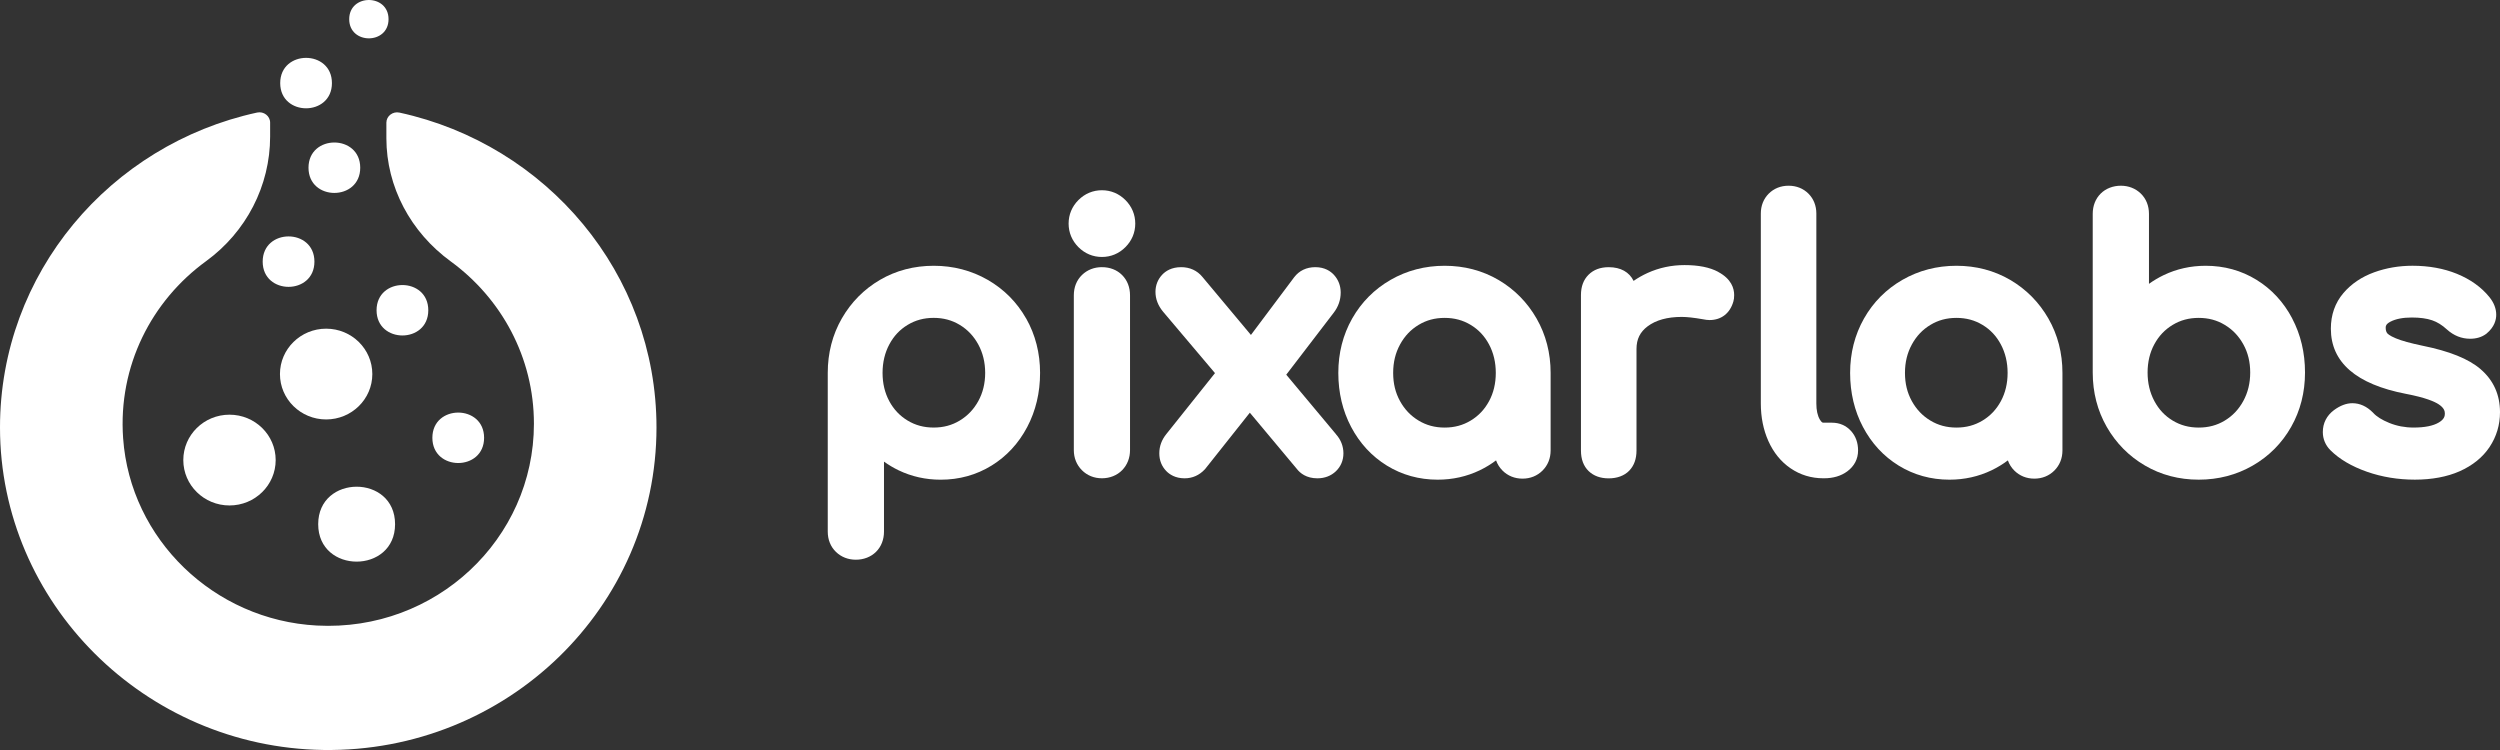 <svg width="230" height="69" viewBox="0 0 230 69" fill="none" xmlns="http://www.w3.org/2000/svg">
<rect x="0" y="0" width="230" height="69" fill="#333333" stroke="none"/>
<path d="M36.748 10.359C36.139 10.226 35.547 10.675 35.547 11.285C35.547 11.288 35.547 11.293 35.547 11.296V12.718C35.547 17.21 37.791 21.37 41.464 24.047C46.109 27.435 49.121 32.861 49.121 38.984C49.121 49.593 40.081 58.127 29.157 57.55C19.69 57.051 11.985 49.614 11.327 40.317C10.854 33.649 13.961 27.665 18.951 24.034C22.654 21.341 24.852 17.092 24.852 12.564V11.293C24.852 11.293 24.852 11.285 24.852 11.28C24.852 10.672 24.263 10.223 23.657 10.354C10.124 13.295 0 25.144 0 39.323C0 55.467 13.319 68.759 29.744 68.997C46.63 69.24 60.397 55.861 60.397 39.325C60.397 25.149 50.276 13.3 36.75 10.359H36.748Z" fill="white"/>
<path d="M39.403 28.544C39.403 25.449 34.644 25.452 34.644 28.544C34.644 31.637 39.403 31.637 39.403 28.544Z" fill="white"/>
<path d="M30.538 7.645C30.538 4.549 25.779 4.552 25.779 7.645C25.779 10.737 30.538 10.737 30.538 7.645Z" fill="white"/>
<path d="M28.382 15.43C28.382 18.525 33.141 18.522 33.141 15.43C33.141 12.337 28.382 12.337 28.382 15.43Z" fill="white"/>
<path d="M28.927 24.071C28.927 20.976 24.167 20.978 24.167 24.071C24.167 27.164 28.927 27.164 28.927 24.071Z" fill="white"/>
<path d="M44.537 40.278C44.537 37.183 39.778 37.185 39.778 40.278C39.778 43.371 44.537 43.371 44.537 40.278Z" fill="white"/>
<path d="M35.746 1.765C35.746 -0.589 32.127 -0.587 32.127 1.765C32.127 4.116 35.746 4.116 35.746 1.765Z" fill="white"/>
<path d="M30.005 38.589C32.352 38.589 34.254 36.72 34.254 34.414C34.254 32.108 32.352 30.238 30.005 30.238C27.658 30.238 25.756 32.108 25.756 34.414C25.756 36.72 27.658 38.589 30.005 38.589Z" fill="white"/>
<path d="M21.113 46.502C23.46 46.502 25.362 44.633 25.362 42.327C25.362 40.02 23.46 38.151 21.113 38.151C18.766 38.151 16.864 40.02 16.864 42.327C16.864 44.633 18.766 46.502 21.113 46.502Z" fill="white"/>
<path d="M36.347 48.225C36.347 43.624 29.274 43.632 29.274 48.225C29.274 52.818 36.347 52.818 36.347 48.225Z" fill="white"/>
<path d="M94.406 29.305C93.557 27.806 92.366 26.608 90.869 25.746C89.373 24.887 87.703 24.451 85.9 24.451C84.098 24.451 82.431 24.889 80.958 25.749C79.486 26.61 78.305 27.806 77.446 29.299C76.588 30.795 76.153 32.48 76.153 34.306V48.904C76.153 49.65 76.414 50.298 76.908 50.776C77.393 51.245 78.025 51.493 78.74 51.493C79.455 51.493 80.122 51.242 80.599 50.765C81.075 50.289 81.327 49.645 81.327 48.905V42.469C81.75 42.773 82.2 43.041 82.676 43.27C83.866 43.842 85.167 44.132 86.544 44.132C88.251 44.132 89.823 43.696 91.218 42.837C92.607 41.982 93.713 40.786 94.505 39.284C95.29 37.796 95.687 36.122 95.687 34.308C95.687 32.494 95.257 30.802 94.412 29.307L94.406 29.305ZM81.816 36.909C81.404 36.149 81.195 35.274 81.195 34.308C81.195 33.342 81.404 32.459 81.818 31.685C82.229 30.914 82.779 30.328 83.499 29.892C84.217 29.456 85.004 29.244 85.899 29.244C86.793 29.244 87.58 29.456 88.298 29.89C89.02 30.328 89.579 30.916 90.002 31.691C90.422 32.463 90.636 33.342 90.636 34.306C90.636 35.27 90.422 36.14 90.004 36.9C89.581 37.665 89.022 38.25 88.298 38.69C87.58 39.124 86.795 39.335 85.899 39.335C85.002 39.335 84.217 39.124 83.499 38.69C82.777 38.252 82.226 37.669 81.814 36.907L81.816 36.909Z" fill="white"/>
<path d="M101.377 23.641C102.202 23.641 102.95 23.329 103.54 22.736C104.131 22.144 104.444 21.395 104.444 20.571C104.444 19.747 104.131 18.999 103.54 18.406C102.948 17.814 102.2 17.502 101.377 17.502C100.554 17.502 99.806 17.814 99.214 18.406C98.623 18.999 98.312 19.747 98.312 20.571C98.312 21.395 98.625 22.144 99.214 22.736C99.806 23.329 100.554 23.641 101.377 23.641Z" fill="white"/>
<path d="M101.377 24.578C100.664 24.578 100.03 24.826 99.547 25.293C99.053 25.771 98.792 26.419 98.792 27.166V41.412C98.792 42.133 99.049 42.769 99.534 43.257C100.019 43.744 100.657 44.002 101.377 44.002C102.097 44.002 102.77 43.74 103.248 43.246C103.716 42.76 103.962 42.125 103.962 41.413V27.168C103.962 26.428 103.711 25.784 103.235 25.306C102.759 24.83 102.116 24.579 101.377 24.579V24.578Z" fill="white"/>
<path d="M122.914 39.949L118.335 34.472L122.695 28.779C123.125 28.225 123.344 27.596 123.344 26.912C123.344 26.292 123.129 25.731 122.723 25.288C122.425 24.964 121.887 24.579 121.012 24.579C120.2 24.579 119.529 24.898 119.064 25.506L115.086 30.815L110.619 25.472C110.138 24.889 109.464 24.579 108.666 24.579C107.773 24.579 107.233 24.949 106.937 25.258C106.522 25.691 106.303 26.24 106.303 26.849C106.303 27.504 106.538 28.118 107.009 28.683L111.779 34.326L107.321 39.911C106.88 40.448 106.656 41.051 106.656 41.704C106.656 42.357 106.875 42.894 107.288 43.327C107.584 43.636 108.119 44.005 108.986 44.005C109.697 44.005 110.335 43.724 110.834 43.19C110.853 43.172 110.869 43.152 110.886 43.132L114.985 37.967L119.303 43.133C119.614 43.536 120.191 44.005 121.201 44.005C121.87 44.005 122.458 43.781 122.903 43.354C123.357 42.918 123.595 42.348 123.595 41.704C123.595 41.06 123.358 40.444 122.91 39.951L122.914 39.949Z" fill="white"/>
<path d="M141.363 29.299C140.504 27.804 139.322 26.61 137.85 25.749C136.375 24.889 134.712 24.451 132.908 24.451C131.103 24.451 129.433 24.887 127.937 25.746C126.44 26.608 125.251 27.804 124.4 29.305C123.553 30.8 123.125 32.482 123.125 34.306C123.125 36.131 123.522 37.796 124.306 39.282C125.098 40.785 126.205 41.98 127.594 42.836C128.988 43.694 130.559 44.13 132.268 44.13C133.643 44.13 134.943 43.84 136.136 43.268C136.671 43.01 137.17 42.707 137.637 42.355C137.762 42.705 137.961 43.021 138.229 43.29C138.714 43.777 139.351 44.035 140.072 44.035C140.792 44.035 141.428 43.777 141.915 43.29C142.402 42.802 142.657 42.164 142.657 41.445V34.306C142.657 32.48 142.222 30.797 141.363 29.299ZM136.992 36.909C136.581 37.67 136.029 38.254 135.307 38.691C134.589 39.125 133.804 39.337 132.908 39.337C132.011 39.337 131.226 39.125 130.508 38.691C129.782 38.252 129.225 37.667 128.803 36.902C128.378 36.133 128.171 35.285 128.171 34.308C128.171 33.331 128.378 32.474 128.805 31.692C129.227 30.918 129.784 30.329 130.508 29.892C131.226 29.456 132.011 29.246 132.908 29.246C133.804 29.246 134.589 29.458 135.307 29.892C136.028 30.328 136.579 30.914 136.99 31.685C137.404 32.459 137.613 33.341 137.613 34.308C137.613 35.276 137.404 36.149 136.992 36.911V36.909Z" fill="white"/>
<path d="M158.077 25.012C157.289 24.592 156.274 24.388 154.973 24.388C153.775 24.388 152.631 24.633 151.572 25.115C151.117 25.323 150.689 25.565 150.29 25.843C149.902 25.036 149.105 24.581 148.002 24.581C147.23 24.581 146.606 24.815 146.143 25.278C145.681 25.74 145.448 26.366 145.448 27.14V41.45C145.448 42.252 145.687 42.889 146.157 43.341C146.617 43.785 147.238 44.009 148.004 44.009C148.77 44.009 149.439 43.77 149.891 43.301C150.334 42.841 150.558 42.219 150.558 41.452V32.104C150.558 31.207 150.883 30.545 151.583 30.02C152.348 29.447 153.402 29.156 154.72 29.156C155.192 29.156 155.832 29.226 156.622 29.364C156.895 29.419 157.105 29.445 157.278 29.445C158.362 29.445 159.161 28.823 159.471 27.738C159.521 27.576 159.543 27.39 159.543 27.144C159.543 26.531 159.29 25.667 158.077 25.019V25.012Z" fill="white"/>
<path d="M170.298 39.655C169.85 39.153 169.243 38.888 168.547 38.888H167.748C167.702 38.888 167.593 38.888 167.422 38.594C167.211 38.233 167.104 37.738 167.104 37.124V19.644C167.104 18.925 166.853 18.293 166.377 17.814C165.901 17.338 165.269 17.086 164.55 17.086C163.832 17.086 163.2 17.338 162.724 17.814C162.248 18.291 161.996 18.923 161.996 19.643V37.122C161.996 38.384 162.23 39.545 162.687 40.569C163.163 41.636 163.85 42.482 164.732 43.084C165.625 43.693 166.64 44.002 167.749 44.002H167.814C168.659 44.002 169.377 43.788 169.947 43.367C170.599 42.887 170.943 42.221 170.943 41.445C170.943 40.737 170.728 40.135 170.3 39.653L170.298 39.655Z" fill="white"/>
<path d="M188.45 29.299C187.59 27.804 186.408 26.61 184.937 25.749C183.461 24.889 181.798 24.451 179.994 24.451C178.19 24.451 176.519 24.887 175.024 25.746C173.526 26.608 172.337 27.804 171.487 29.305C170.641 30.8 170.211 32.482 170.211 34.306C170.211 36.131 170.608 37.796 171.393 39.282C172.185 40.785 173.291 41.98 174.68 42.836C176.075 43.694 177.646 44.13 179.355 44.13C180.729 44.13 182.03 43.84 183.222 43.268C183.757 43.01 184.259 42.707 184.724 42.355C184.847 42.705 185.047 43.021 185.315 43.29C185.802 43.777 186.438 44.035 187.158 44.035C187.878 44.035 188.514 43.777 189.001 43.292C189.488 42.804 189.745 42.166 189.745 41.447V34.308C189.745 32.483 189.31 30.799 188.45 29.301V29.299ZM184.079 36.909C183.667 37.67 183.116 38.254 182.394 38.691C181.675 39.125 180.891 39.337 179.994 39.337C179.097 39.337 178.313 39.125 177.594 38.691C176.868 38.252 176.312 37.667 175.889 36.902C175.465 36.133 175.257 35.285 175.257 34.308C175.257 33.331 175.465 32.474 175.891 31.692C176.314 30.918 176.87 30.329 177.594 29.892C178.313 29.456 179.097 29.246 179.994 29.246C180.891 29.246 181.675 29.458 182.394 29.892C183.114 30.328 183.665 30.914 184.077 31.685C184.49 32.458 184.7 33.341 184.7 34.308C184.7 35.276 184.49 36.149 184.079 36.911V36.909Z" fill="white"/>
<path d="M210.885 29.297C210.093 27.795 208.987 26.599 207.598 25.744C206.203 24.885 204.63 24.451 202.923 24.451C201.547 24.451 200.246 24.741 199.056 25.313C198.58 25.541 198.128 25.81 197.705 26.113V19.676C197.705 18.929 197.444 18.281 196.948 17.801C196.463 17.334 195.829 17.086 195.118 17.086C194.407 17.086 193.734 17.338 193.259 17.814C192.783 18.291 192.531 18.934 192.531 19.676V34.273C192.531 36.101 192.966 37.784 193.824 39.28C194.683 40.775 195.864 41.971 197.338 42.83C198.811 43.693 200.474 44.129 202.28 44.129C204.087 44.129 205.757 43.693 207.249 42.834C208.746 41.973 209.937 40.775 210.786 39.274C211.633 37.781 212.061 36.098 212.061 34.273C212.061 32.448 211.664 30.786 210.88 29.296L210.885 29.297ZM204.684 38.691C203.967 39.125 203.183 39.337 202.284 39.337C201.386 39.337 200.603 39.125 199.884 38.691C199.164 38.255 198.613 37.669 198.201 36.896C197.788 36.125 197.578 35.242 197.578 34.275C197.578 33.307 197.786 32.434 198.198 31.674C198.609 30.913 199.16 30.329 199.882 29.892C200.601 29.456 201.386 29.246 202.282 29.246C203.179 29.246 203.963 29.457 204.682 29.892C205.406 30.329 205.964 30.916 206.387 31.68C206.813 32.45 207.019 33.3 207.019 34.275C207.019 35.25 206.806 36.118 206.385 36.889C205.963 37.663 205.406 38.254 204.682 38.691H204.684Z" fill="white"/>
<path d="M228.218 33.964C227.111 33.015 225.355 32.307 222.849 31.801C221.781 31.578 220.965 31.354 220.427 31.131C219.809 30.878 219.644 30.684 219.617 30.646C219.528 30.526 219.484 30.363 219.484 30.144C219.484 30.024 219.484 29.825 219.916 29.597C220.405 29.34 221.068 29.211 221.886 29.211C222.63 29.211 223.258 29.296 223.753 29.465C224.221 29.623 224.677 29.906 225.114 30.309C225.741 30.878 226.463 31.165 227.258 31.165C227.826 31.165 228.317 31.017 228.716 30.725C228.732 30.714 228.747 30.701 228.761 30.69C229.498 30.081 229.653 29.413 229.653 28.959C229.653 28.394 229.441 27.848 229.024 27.331C228.286 26.419 227.28 25.7 226.037 25.192C224.829 24.699 223.453 24.449 221.95 24.449C220.715 24.449 219.528 24.651 218.428 25.05C217.274 25.468 216.32 26.112 215.594 26.962C214.828 27.861 214.439 28.965 214.439 30.239C214.439 33.333 216.765 35.351 221.357 36.237C223.155 36.58 223.986 36.949 224.364 37.2C224.864 37.531 224.927 37.829 224.927 38.051C224.927 38.29 224.862 38.575 224.381 38.864C223.863 39.177 223.078 39.335 222.044 39.335C221.256 39.335 220.504 39.191 219.813 38.91C219.141 38.636 218.645 38.325 218.339 37.987C218.328 37.976 218.317 37.963 218.306 37.952C217.739 37.383 217.103 37.095 216.416 37.095C215.868 37.095 215.3 37.308 214.723 37.733C214.055 38.235 213.7 38.93 213.7 39.747C213.7 40.383 213.941 40.961 214.394 41.415C215.218 42.239 216.35 42.907 217.761 43.402C219.135 43.884 220.62 44.128 222.171 44.128C223.721 44.128 225.133 43.869 226.283 43.358C227.481 42.826 228.409 42.074 229.041 41.125C229.677 40.168 230 39.09 230 37.922C230 36.313 229.399 34.981 228.212 33.962L228.218 33.964Z" fill="white"/>
</svg>
